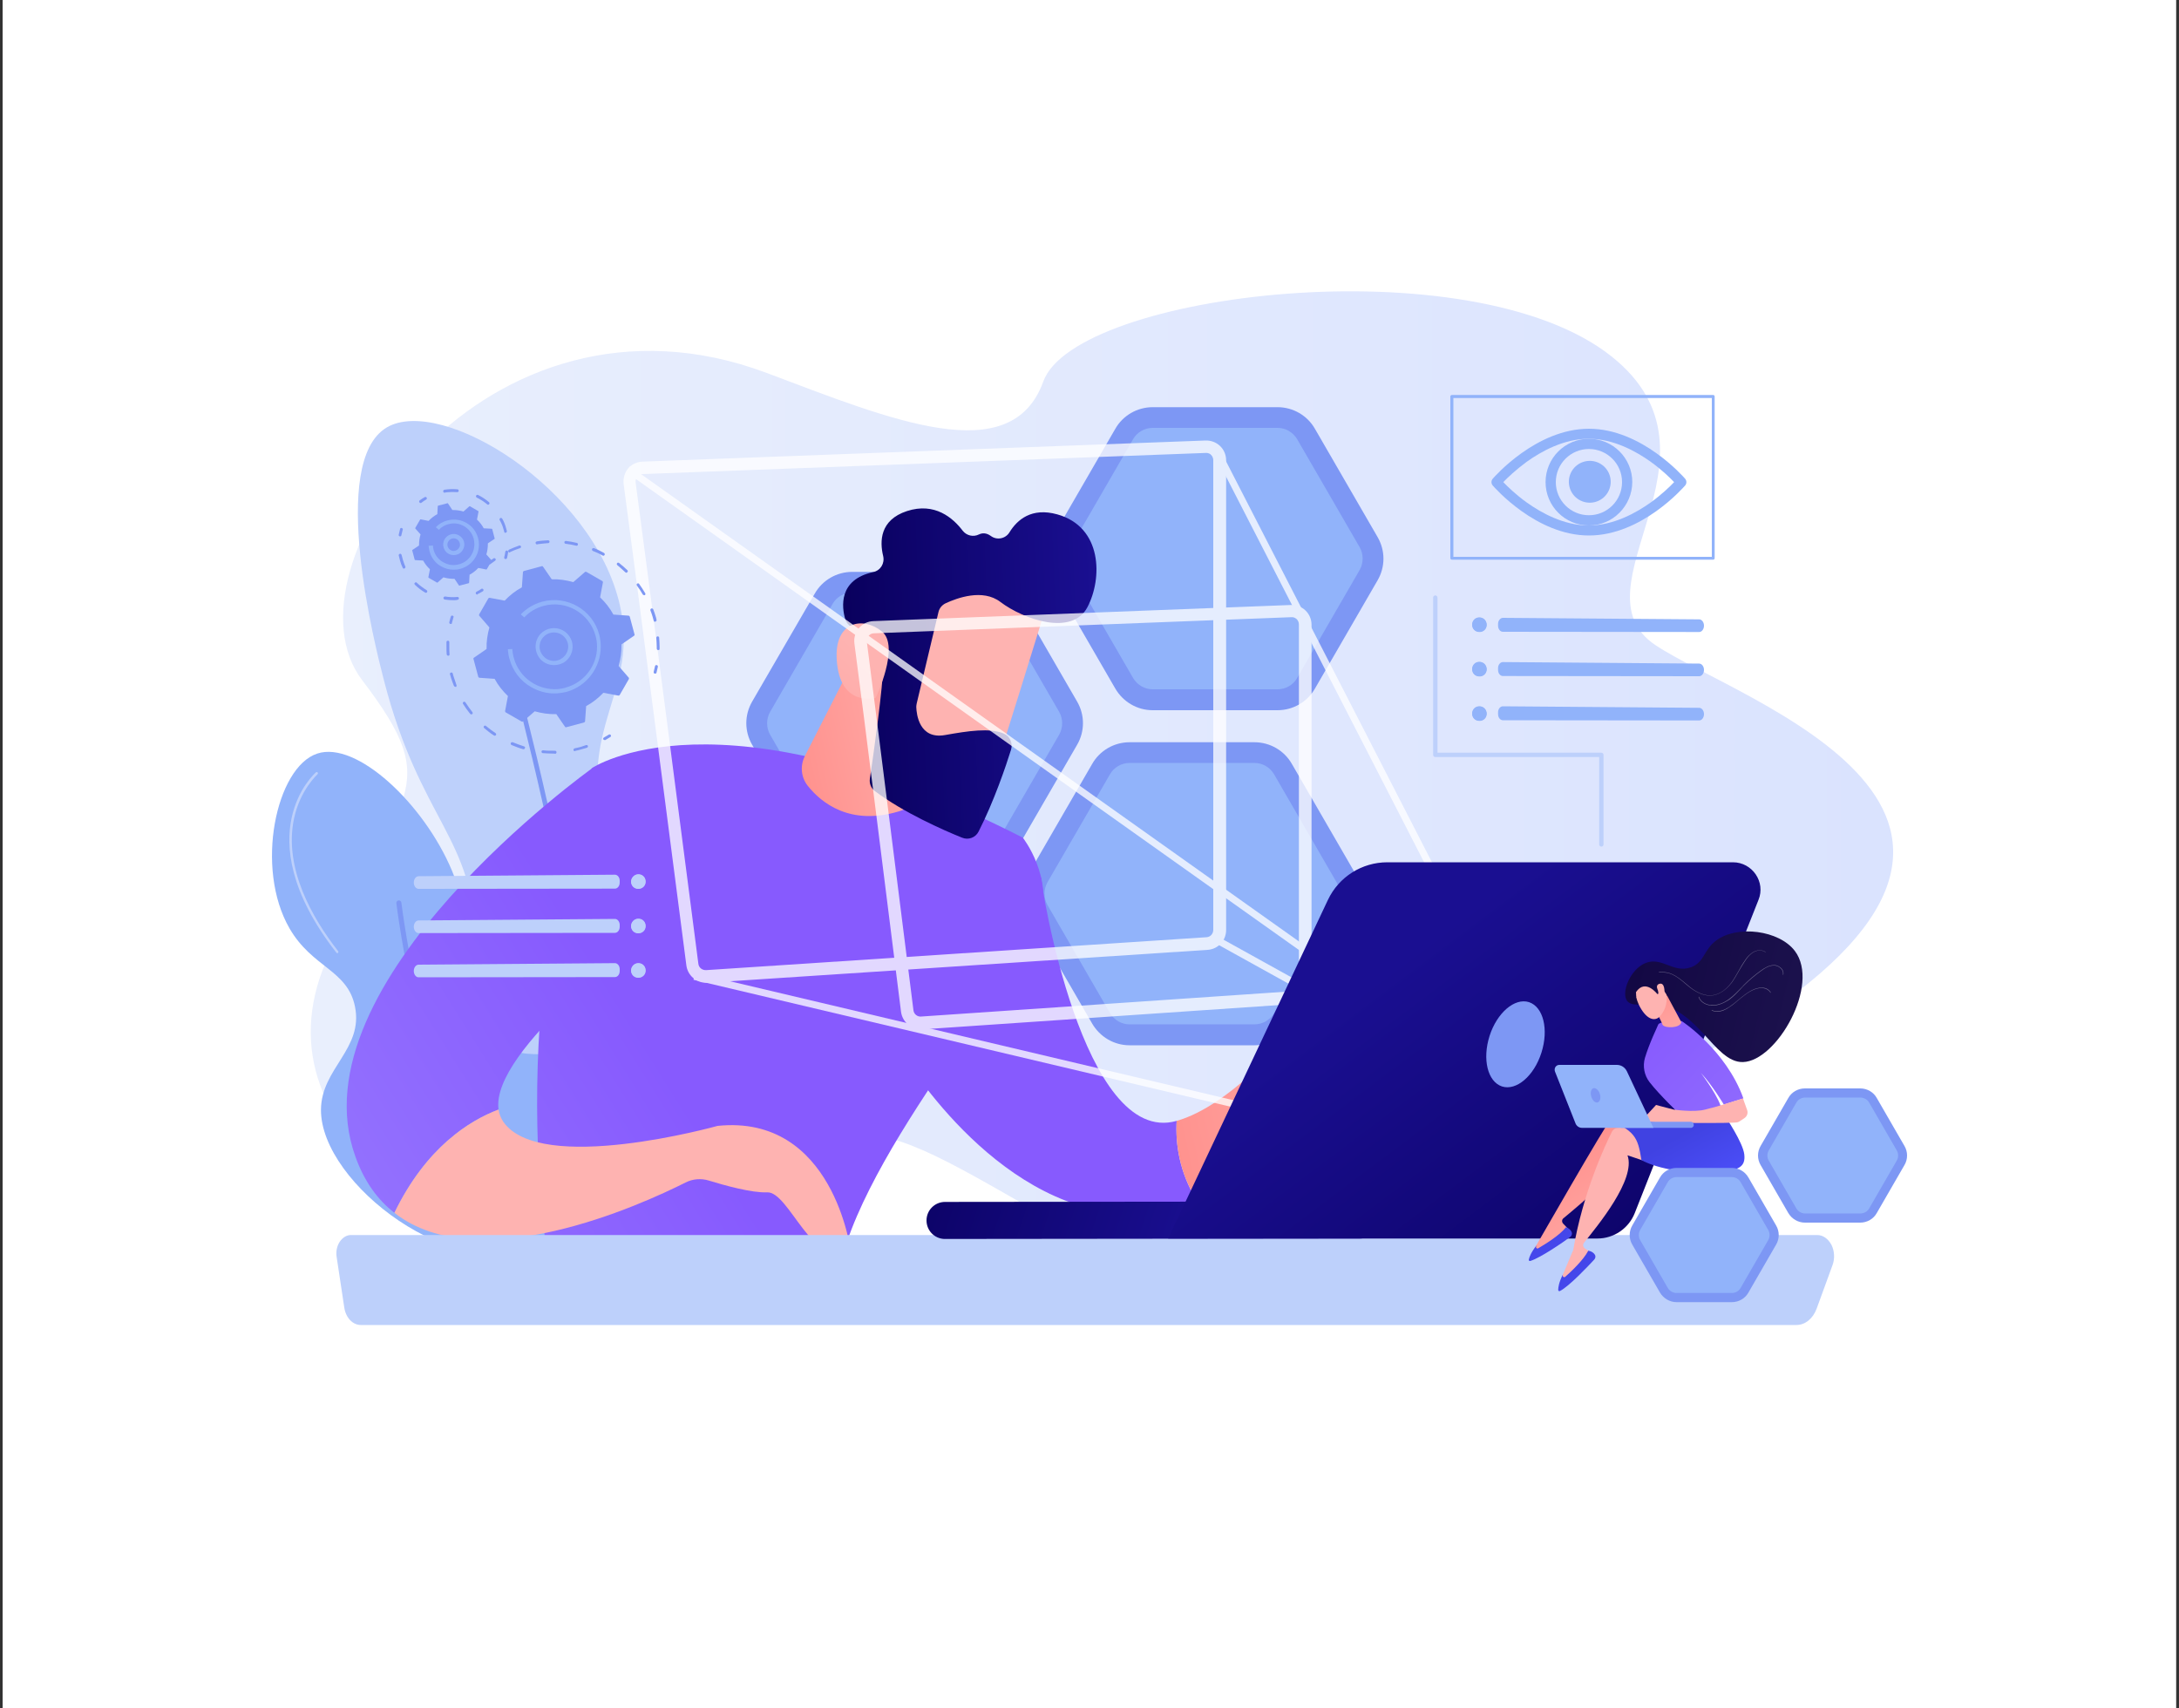 <?xml version="1.0" encoding="utf-8"?>
<!-- Generator: Adobe Illustrator 27.1.0, SVG Export Plug-In . SVG Version: 6.00 Build 0)  -->
<svg version="1.1" xmlns="http://www.w3.org/2000/svg" xmlns:xlink="http://www.w3.org/1999/xlink" x="0px" y="0px"
	 viewBox="0 0 1000 784" style="enable-background:new 0 0 1000 784;" xml:space="preserve">
<rect x="0" y="0" width="1000" height="784" fill="#333333" stroke="none"/>
<style type="text/css">
	.st0{fill:#FFFFFF;}
	.st1{fill:url(#SVGID_1_);}
	.st2{fill:#7D97F4;}
	.st3{fill:#91B3FA;}
	.st4{fill:#BDD0FB;}
	.st5{fill:#F0F0F0;}
	.st6{fill:url(#SVGID_00000042710893242196804940000010956715983743173251_);}
	.st7{fill:url(#SVGID_00000101819665763628822490000001319697131651287484_);}
	.st8{fill:url(#SVGID_00000087374776375447478380000011637679332324348853_);}
	.st9{fill:url(#SVGID_00000054260960642167031920000015943554014924729996_);}
	.st10{fill:url(#SVGID_00000034788195443405233540000008769529171357232269_);}
	.st11{fill:url(#SVGID_00000156566316577563373310000012938766610044989885_);}
	.st12{fill:url(#SVGID_00000168829778387096330310000010780222519816764563_);}
	.st13{fill:url(#SVGID_00000172402971467966387100000006736304993535900831_);}
	.st14{fill:url(#SVGID_00000000185584620705156450000005872891488018406794_);}
	.st15{opacity:0.76;}
	.st16{fill:url(#SVGID_00000003083250762285087800000015405643238573979527_);}
	.st17{fill:url(#SVGID_00000056407106936110423190000014754251255944720049_);}
	.st18{fill:url(#SVGID_00000106829117547060756240000009622178831589528218_);}
	.st19{fill:url(#SVGID_00000027598511767537722270000005095678163193160367_);}
	.st20{fill:url(#SVGID_00000078740390252405116830000016126657023240392581_);}
	.st21{fill:url(#SVGID_00000132056982813296563340000002150328647287393726_);}
	.st22{fill:url(#SVGID_00000012437039498395061460000005479744155461346471_);}
	.st23{fill:url(#SVGID_00000124163881382433240220000002232233887948013221_);}
	.st24{fill:url(#SVGID_00000145752165297464154200000006814731083237961637_);}
	.st25{fill:url(#SVGID_00000179609714442828892720000005781603828748572095_);}
	.st26{fill:url(#SVGID_00000101073058095262176690000003994336005082867133_);}
	.st27{fill:url(#SVGID_00000106136539939750363410000014355653974809013377_);}
	.st28{fill:url(#SVGID_00000013161375804608596740000005105343287020154274_);}
	.st29{fill:url(#SVGID_00000034062176508276700590000003482448563211552144_);}
	.st30{opacity:0.39;fill:#FFFFFF;}
</style>
<g id="Background">
	<rect x="1.2" class="st0" width="997.5" height="784"/>
</g>
<g id="Illustration">
	<g>
		
			<linearGradient id="SVGID_1_" gradientUnits="userSpaceOnUse" x1="-5025.004" y1="368.329" x2="-4298.863" y2="368.329" gradientTransform="matrix(-1 0 0 1 -4156.214 0)">
			<stop  offset="0" style="stop-color:#DAE3FE"/>
			<stop  offset="1" style="stop-color:#E9EFFD"/>
		</linearGradient>
		<path class="st1" d="M739.7,163.7c57.1,45.6-19,106.3,20,132.4c39,26.1,200.6,77,37.9,177.9S630.4,641.8,514.3,577.9
			c-116.1-63.9-107.8-75.4-203.4-32.2c-95.6,43.2-195.5-24-161.5-103.8c34-79.8,55.6-78.8,16.8-129.7
			c-38.8-50.9,56.5-189.5,185.7-141c56.9,21.4,112.2,44.7,126.9,3.9C493.5,134.4,675.3,112.2,739.7,163.7z"/>
		<g>
			<path class="st2" d="M448.4,262.5h-57.3c-7.1,0-13.7,3.8-17.2,10L345.2,322c-3.6,6.2-3.6,13.7,0,19.9l28.7,49.6
				c3.6,6.2,10.1,10,17.2,10h57.3c7.1,0,13.7-3.8,17.2-10l28.7-49.6c3.6-6.2,3.6-13.7,0-19.9l-28.7-49.6
				C462.1,266.3,455.5,262.5,448.4,262.5z"/>
			<path class="st3" d="M391.1,392c-3.7,0-7.1-2-9-5.2l-28.7-49.6c-1.8-3.2-1.8-7.2,0-10.4l28.7-49.6c1.8-3.2,5.3-5.2,9-5.2h57.3
				c3.7,0,7.1,2,9,5.2l28.7,49.6c1.8,3.2,1.8,7.2,0,10.4l-28.7,49.6c-1.8,3.2-5.3,5.2-9,5.2H391.1z"/>
		</g>
		<g>
			<path class="st2" d="M575.7,340.7h-57.3c-7.1,0-13.7,3.8-17.2,10l-28.7,49.6c-3.6,6.2-3.6,13.7,0,19.9l28.7,49.6
				c3.6,6.2,10.1,10,17.2,10h57.3c7.1,0,13.7-3.8,17.2-10l28.7-49.6c3.6-6.2,3.6-13.7,0-19.9l-28.7-49.6
				C589.4,344.5,582.8,340.7,575.7,340.7z"/>
			<path class="st3" d="M518.4,470.2c-3.7,0-7.1-2-9-5.2l-28.7-49.6c-1.8-3.2-1.8-7.2,0-10.4l28.7-49.6c1.8-3.2,5.3-5.2,9-5.2h57.3
				c3.7,0,7.1,2,9,5.2l28.7,49.6c1.8,3.2,1.8,7.2,0,10.4L584.7,465c-1.8,3.2-5.3,5.2-9,5.2H518.4z"/>
		</g>
		<g>
			<path class="st2" d="M586.3,186.9H529c-7.1,0-13.7,3.8-17.2,10l-28.7,49.6c-3.6,6.2-3.6,13.7,0,19.9l28.7,49.6
				c3.6,6.2,10.1,10,17.2,10h57.3c7.1,0,13.7-3.8,17.2-10l28.7-49.6c3.6-6.2,3.6-13.7,0-19.9l-28.7-49.6
				C600,190.7,593.4,186.9,586.3,186.9z"/>
			<path class="st3" d="M529,316.4c-3.7,0-7.1-2-9-5.2l-28.7-49.6c-1.8-3.2-1.8-7.2,0-10.4l28.7-49.6c1.8-3.2,5.3-5.2,9-5.2h57.3
				c3.7,0,7.1,2,9,5.2l28.7,49.6c1.8,3.2,1.8,7.2,0,10.4l-28.7,49.6c-1.8,3.2-5.3,5.2-9,5.2H529z"/>
		</g>
		<g>
			<path class="st4" d="M276.7,570.9c-25,5-57-22.3-67.3-52.1c-10.6-30.7,8.8-43.5,8.7-86.1c-0.2-48.3-25.3-55.6-42-120.8
				c-3.8-14.7-25.5-99.8,1.4-115.7c24.9-14.7,94.8,27.6,107,81.7c8.7,38.6-18.3,54.8-8,99.8c9.1,39.5,32.8,40,42,78.1
				C329.7,502.3,309.5,564.3,276.7,570.9z"/>
			<path class="st2" d="M274.9,582.6c6.7-52.1-6.4-132.4-18.6-190.7c-13.2-63.1-28.3-114.5-28.4-115l-2.1,0.6
				c0.2,0.5,15.2,51.9,28.4,114.8c12.2,58.1,25.3,138.2,18.6,189.9L274.9,582.6z"/>
		</g>
		<g>
			<path class="st3" d="M247.2,571.2c28.4-14.8,38.1-65.5,22-82c-10.9-11.1-26.5,0.6-41.6-11c-19.2-14.8-5.1-42.5-20.2-78.6
				c-12.9-30.7-43.8-59.7-61.8-53.7c-18.9,6.2-28.8,52.5-12.7,80.3c10.5,18.1,26.6,19,30,35.8c4,19.5-15.5,28.4-15.6,47.4
				C147.1,543.4,209.7,590.7,247.2,571.2z"/>
			<path class="st2" d="M231.9,584.2c0.2,0,0.3,0,0.5-0.1c0.6-0.3,0.8-1,0.5-1.5c-37.6-77.5-48.6-167.4-48.7-168.3
				c-0.1-0.6-0.7-1.1-1.3-1c-0.6,0.1-1.1,0.7-1,1.3c0.1,0.9,11.2,91.2,49,169C231.1,583.9,231.5,584.2,231.9,584.2z"/>
			<path class="st4" d="M154.8,437.5c0.1,0,0.2,0,0.3-0.1c0.2-0.2,0.3-0.5,0.1-0.8c-11.9-15.2-25-38.1-20.3-60.7
				c2.8-13.4,10.8-20.4,10.8-20.5c0.2-0.2,0.3-0.5,0.1-0.8c-0.2-0.2-0.5-0.3-0.8-0.1c-0.3,0.3-8.3,7.3-11.2,21.1
				c-2.7,12.7-1.3,33.6,20.5,61.6C154.4,437.4,154.6,437.5,154.8,437.5z"/>
			<path class="st5" d="M249.8,564.4c0.2,0,0.3-0.1,0.5-0.2c18.2-26.6,24.5-47.2,18.5-61.1c-5.3-12.4-18.7-14.7-18.9-14.7
				c-0.3,0-0.6,0.2-0.6,0.5c0,0.3,0.2,0.6,0.5,0.6c0.1,0,13,2.2,18,14.1c5.8,13.6-0.4,33.8-18.4,60.1c-0.2,0.3-0.1,0.6,0.1,0.8
				C249.6,564.4,249.7,564.4,249.8,564.4z"/>
		</g>
		<g>
			
				<linearGradient id="SVGID_00000151517415307479812730000016845389152385861814_" gradientUnits="userSpaceOnUse" x1="1028.481" y1="1040.409" x2="789.433" y2="1189.937" gradientTransform="matrix(0.976 -0.216 0.216 0.976 -1008.851 -28.705)">
				<stop  offset="0" style="stop-color:#875AFE"/>
				<stop  offset="1" style="stop-color:#9E86FF"/>
			</linearGradient>
			<path style="fill:url(#SVGID_00000151517415307479812730000016845389152385861814_);" d="M540,514.5
				c-43.1,12.3-62.4-109-62.2-111.9l-66.1,77.3c0,0,39.4,69.3,98.8,76.7c15,1.9,27.8-0.7,38.6-5.7
				C541.2,537.9,539.4,525.1,540,514.5z"/>
			
				<linearGradient id="SVGID_00000123439342128107409650000008551892594543959472_" gradientUnits="userSpaceOnUse" x1="1392.389" y1="870.415" x2="1510.322" y2="870.415" gradientTransform="matrix(0.976 -0.216 0.216 0.976 -1008.851 -28.705)">
				<stop  offset="0" style="stop-color:#FF928E"/>
				<stop  offset="1" style="stop-color:#FEB3B1"/>
			</linearGradient>
			<path style="fill:url(#SVGID_00000123439342128107409650000008551892594543959472_);" d="M619.8,474.8
				c-18.8-7.7-34.7,7.7-34.7,7.7c-18.6,19.1-33.4,28.7-45.1,32c-0.6,10.6,1.2,23.4,9.1,36.3c23.2-10.6,36.8-32.1,42.3-42.9
				c2-3.9,6.7-5.5,10.6-3.6c4,1.9,8.1,4.9,8.3,8.9c0.5,7.9,9.9,8.3,9.9,5.4c0.1-2.9-7.3-18.4-7.3-18.4s21.6,13.8,30,19.1
				c8.4,5.3,15.6-3.4,15.6-3.4S638.6,482.5,619.8,474.8z"/>
			
				<linearGradient id="SVGID_00000049912218358598440820000000341427128992769981_" gradientUnits="userSpaceOnUse" x1="303.155" y1="487.506" x2="64.108" y2="637.034">
				<stop  offset="0" style="stop-color:#875AFE"/>
				<stop  offset="1" style="stop-color:#9E86FF"/>
			</linearGradient>
			<path style="fill:url(#SVGID_00000049912218358598440820000000341427128992769981_);" d="M271.6,352.6c0,0,57.9-39.5,197.8,31.9
				c0,0,14.4,18.3,7.7,38.8c-6.7,20.6-89.8,115.7-93,168c0,0-56.8,33.4-130.5,0.3C253.6,591.8,228.9,469.9,271.6,352.6z"/>
			
				<linearGradient id="SVGID_00000127757137305391704180000016251468306517876898_" gradientUnits="userSpaceOnUse" x1="1261.474" y1="662.357" x2="1339.72" y2="662.357" gradientTransform="matrix(0.976 -0.216 0.216 0.976 -1008.851 -28.705)">
				<stop  offset="0" style="stop-color:#FF928E"/>
				<stop  offset="1" style="stop-color:#FEB3B1"/>
			</linearGradient>
			<path style="fill:url(#SVGID_00000127757137305391704180000016251468306517876898_);" d="M392.3,302.1L369.4,347
				c-2.3,4.5-1.8,9.8,1.3,13.7c6.3,7.9,19.5,18.5,41.9,11.7c6.7-2,11.8-7.5,13.4-14.3l11.9-50.1L392.3,302.1z"/>
			
				<linearGradient id="SVGID_00000061454051088758081750000003343680695770381718_" gradientUnits="userSpaceOnUse" x1="266.768" y1="429.334" x2="27.72" y2="578.862">
				<stop  offset="0" style="stop-color:#875AFE"/>
				<stop  offset="1" style="stop-color:#9E86FF"/>
			</linearGradient>
			<path style="fill:url(#SVGID_00000061454051088758081750000003343680695770381718_);" d="M228.8,509.3
				c-3.9-27.3,68.1-80.1,68.1-80.1l-25.2-76.5c0,0-137.5,98.1-108.6,178.2c4.1,11.5,10.3,19.9,17.9,25.8
				C195.5,526.8,215.2,514.4,228.8,509.3z"/>
			
				<linearGradient id="SVGID_00000027570402157221020780000002542156381934463385_" gradientUnits="userSpaceOnUse" x1="389.541" y1="406.928" x2="328.549" y2="499.399">
				<stop  offset="0" style="stop-color:#FF928E"/>
				<stop  offset="1" style="stop-color:#FEB3B1"/>
			</linearGradient>
			<path style="fill:url(#SVGID_00000027570402157221020780000002542156381934463385_);" d="M329.3,516.8c0,0-81.5,22.8-98.4-2
				c-1.1-1.7-1.8-3.5-2.1-5.5c-13.5,5.1-33.3,17.5-47.8,47.4c38.7,30.4,113.3-3.7,133.6-13.9c3.3-1.7,7.2-2,10.7-0.9
				c7.2,2.2,19.7,5.7,26.7,5.4c10.2-0.6,21.1,36.2,38.4,26.9C390.4,574.1,382.5,511.3,329.3,516.8z"/>
			<g>
				
					<linearGradient id="SVGID_00000101805842958079919440000006304031180169348759_" gradientUnits="userSpaceOnUse" x1="602.679" y1="309.163" x2="490.533" y2="309.163">
					<stop  offset="0" style="stop-color:#FF928E"/>
					<stop  offset="1" style="stop-color:#FEB3B1"/>
				</linearGradient>
				<path style="fill:url(#SVGID_00000101805842958079919440000006304031180169348759_);" d="M480.8,275.4
					c0.1,1.3-25.5,82.6-25.5,82.6l-46.1-15.6l12.7-80.7C421.9,261.7,480,253.8,480.8,275.4z"/>
				
					<linearGradient id="SVGID_00000135674796241302581450000016450038137865401480_" gradientUnits="userSpaceOnUse" x1="929.449" y1="-733.048" x2="1046.297" y2="-733.048" gradientTransform="matrix(0.999 -4.040000e-02 4.040000e-02 0.999 -510.805 1080.934)">
					<stop  offset="0" style="stop-color:#09005D"/>
					<stop  offset="1" style="stop-color:#1A0F91"/>
				</linearGradient>
				<path style="fill:url(#SVGID_00000135674796241302581450000016450038137865401480_);" d="M430.7,280.9l-10,42
					c-0.1,0.5-0.2,1.1-0.2,1.6c0.1,3.4,1.4,15,13.2,12.9c10.7-1.9,20.5-3.4,26.9-0.7c2.9,1.2,4.3,4.4,3.4,7.4
					c-2.3,7.4-7.9,23.9-14.9,37.6c-1.4,2.8-4.7,4-7.6,2.8c-8.7-3.5-26.8-11.5-39.9-21.3c-1.8-1.3-2.7-3.5-2.4-5.7
					c1.6-10.7,6.2-43.2,6.1-52.5c-0.1-8.7-10.1-14.9-14.5-17.2c-1.4-0.8-2.5-2.1-2.9-3.6c-1.6-5.5-3.2-18.1,12.8-21.6
					c3.4-0.7,5.4-4,4.6-7.4c-1.6-6.6-1.6-16.5,10.9-20.6c12.8-4.2,21.2,3.2,25.6,9c1.8,2.3,4.9,3,7.5,1.7c1.5-0.7,3.3-0.8,5.4,0.7
					c2.8,2.1,6.8,1.3,8.6-1.7c3.5-5.7,10.1-11.5,21.9-8.2c20.8,5.8,20.8,29.5,13.8,42.7c-7,13.2-29.2,5.6-39.9-2.5
					c-8.1-6.2-19.9-1.8-25.1,0.6C432.3,277.7,431.1,279.2,430.7,280.9z"/>
				
					<linearGradient id="SVGID_00000040546922509709340140000007822389509004303293_" gradientUnits="userSpaceOnUse" x1="860.889" y1="-661.782" x2="939.349" y2="-742.28" gradientTransform="matrix(0.999 -4.040000e-02 4.040000e-02 0.999 -510.805 1080.934)">
					<stop  offset="0" style="stop-color:#FF928E"/>
					<stop  offset="1" style="stop-color:#FEB3B1"/>
				</linearGradient>
				<path style="fill:url(#SVGID_00000040546922509709340140000007822389509004303293_);" d="M401.9,320.3c0,0,11.2-23.5,2.9-30.4
					c-8.3-6.9-21.9-5.2-20.8,12.8C385.3,325,401.9,320.3,401.9,320.3z"/>
			</g>
		</g>
		<g>
			<path class="st4" d="M154.5,577c-0.4-2.5,0.1-5,1.4-7c1.3-1.9,3.1-3.1,5.1-3.1h673c2.6,0,5,1.7,6.5,4.5c1.4,2.8,1.6,6.3,0.5,9.3
				l-7.3,20c-1.7,4.6-5.3,7.5-9.3,7.5H165.6c-3.7,0-6.9-3.3-7.6-8L154.5,577z"/>
		</g>
		<g class="st15">
			<path class="st0" d="M324,451.1c-4.5,0-8.4-3.4-9-7.9c-4-30.8-24.1-186.3-28.8-221c-0.3-2.5,0.4-5.1,2-7.1c1.6-2,4.1-3.1,6.6-3.2
				l258.4-9.7c2.5-0.1,4.9,0.8,6.7,2.5c1.8,1.7,2.8,4.1,2.8,6.6v215.6c0,4.8-3.7,8.8-8.5,9.1l-229.6,15.1
				C324.4,451.1,324.2,451.1,324,451.1z M553.6,207.9c0,0-0.1,0-0.1,0L295,217.6c-1,0-1.8,0.5-2.5,1.2c-0.6,0.7-0.9,1.7-0.8,2.6l0,0
				c4.7,34.7,24.8,190.2,28.8,221c0.2,1.8,1.8,3,3.6,2.9l229.6-15.1c1.8-0.1,3.1-1.6,3.1-3.4V211.2c0-0.9-0.4-1.8-1-2.4
				C555.3,208.2,554.4,207.9,553.6,207.9z"/>
			
				<rect x="601.8" y="407" transform="matrix(0.485 -0.875 0.875 0.485 -88.808 762.891)" class="st0" width="3.2" height="99.7"/>
			<path class="st0" d="M422.5,472.4c-4.5,0-8.4-3.4-9-8c-4.1-32.5-17.6-140.7-21.4-169.1l0,0c-0.3-2.5,0.4-5.1,2.1-7
				c1.6-2,4.1-3.1,6.6-3.2l191.6-7.4c2.5-0.1,4.9,0.8,6.7,2.5c1.8,1.7,2.8,4.1,2.8,6.6v165c0,4.8-3.7,8.8-8.5,9.1l-170.2,11.6
				C422.9,472.4,422.7,472.4,422.5,472.4z M397.8,294.5c3.7,28.5,17.3,136.7,21.4,169.2c0.2,1.8,1.8,3.1,3.6,2.9l170.2-11.6
				c1.8-0.1,3.1-1.6,3.1-3.4v-165c0-0.9-0.4-1.8-1-2.4c-0.7-0.6-1.5-1-2.5-0.9L401,290.7c-1,0-1.8,0.5-2.4,1.2
				C397.9,292.7,397.6,293.6,397.8,294.5L397.8,294.5z"/>
			
				<rect x="465.9" y="122.8" transform="matrix(0.579 -0.815 0.815 0.579 -82.547 525.271)" class="st0" width="3.2" height="439.6"/>
			
				<rect x="467.8" y="329.2" transform="matrix(0.23 -0.973 0.973 0.23 -109.642 829.188)" class="st0" width="3.2" height="309.4"/>
			
				<rect x="614.7" y="192.6" transform="matrix(0.89 -0.457 0.457 0.89 -78.331 316.794)" class="st0" width="3.2" height="255.8"/>
		</g>
		<g>
			
				<linearGradient id="SVGID_00000070834050745586728650000003838620998512092839_" gradientUnits="userSpaceOnUse" x1="9509.53" y1="1112.46" x2="9356.135" y2="1154.502" gradientTransform="matrix(-0.999 -4.940000e-02 -4.940000e-02 0.999 9954.097 -123.231)">
				<stop  offset="0" style="stop-color:#09005D"/>
				<stop  offset="1" style="stop-color:#1A0F91"/>
			</linearGradient>
			<path style="fill:url(#SVGID_00000070834050745586728650000003838620998512092839_);" d="M433.3,568.7c0.1,0,0.3,0,0.4,0
				l190.4-0.2c4.7,0,8.5-3.8,8.5-8.5c0-4.7-3.8-8.6-8.5-8.5l-190.4,0.2c-4.7,0-8.5,3.8-8.5,8.5C425.2,564.8,428.8,568.5,433.3,568.7
				z"/>
			
				<linearGradient id="SVGID_00000039828268038659094670000008334594894845924285_" gradientUnits="userSpaceOnUse" x1="774.706" y1="622.84" x2="639.934" y2="443.799">
				<stop  offset="0" style="stop-color:#09005D"/>
				<stop  offset="1" style="stop-color:#1A0F91"/>
			</linearGradient>
			<path style="fill:url(#SVGID_00000039828268038659094670000008334594894845924285_);" d="M795.3,395.8H636.7
				c-11.7,0-22.3,6.7-27.3,17.3l-73.3,155.4h197c7.5,0,14.3-4.6,17.1-11.6l56.8-143.8C810.4,404.9,804.2,395.8,795.3,395.8z"/>
			<path class="st2" d="M683.6,475.5c-3.4,10.7-0.9,21,5.7,23.2c6.6,2.1,14.7-4.8,18.1-15.5c3.4-10.7,0.9-21-5.7-23.2
				C695.1,457.9,687,464.9,683.6,475.5z"/>
		</g>
		<g>
			<g>
				<path class="st3" d="M682.3,286.8c0,1.9-1.5,3.4-3.4,3.3c-1.9,0-3.4-1.5-3.3-3.4c0-1.9,1.5-3.4,3.4-3.3
					C680.8,283.4,682.3,284.9,682.3,286.8z"/>
				<path class="st3" d="M682.2,286.8c0,1.8-1.5,3.2-3.3,3.2c-1.8,0-3.2-1.5-3.2-3.3c0-1.8,1.5-3.2,3.3-3.2
					C680.8,283.5,682.2,285,682.2,286.8z"/>
			</g>
			<g>
				<path class="st3" d="M682.3,307.2c0,1.9-1.5,3.4-3.4,3.3c-1.9,0-3.4-1.5-3.3-3.4c0-1.9,1.5-3.4,3.4-3.3
					C680.8,303.8,682.3,305.3,682.3,307.2z"/>
				<path class="st3" d="M682.2,307.2c0,1.8-1.5,3.2-3.3,3.2c-1.8,0-3.2-1.5-3.2-3.3c0-1.8,1.5-3.2,3.3-3.2
					C680.8,303.9,682.2,305.4,682.2,307.2z"/>
			</g>
			<g>
				<path class="st3" d="M682.3,327.6c0,1.9-1.5,3.4-3.4,3.3c-1.9,0-3.4-1.5-3.3-3.4c0-1.9,1.5-3.4,3.4-3.3
					C680.8,324.2,682.3,325.7,682.3,327.6z"/>
				<path class="st3" d="M682.2,327.6c0,1.8-1.5,3.2-3.3,3.2c-1.8,0-3.2-1.5-3.2-3.3c0-1.8,1.5-3.2,3.3-3.2
					C680.8,324.3,682.2,325.8,682.2,327.6z"/>
			</g>
			<path class="st3" d="M687.5,286.6l0,0.6c0,1.6,1,2.8,2.2,2.8l90.1,0.1c1.2,0,2.2-1.3,2.2-2.9l0,0c0-1.6-1-2.9-2.2-2.9l-90.1-0.7
				C688.5,283.6,687.4,285,687.5,286.6z"/>
			<path class="st3" d="M687.5,306.9l0,0.6c0,1.6,1,2.8,2.2,2.8l90.1,0.1c1.2,0,2.2-1.3,2.2-2.9l0,0c0-1.6-1-2.9-2.2-2.9l-90.1-0.7
				C688.5,303.9,687.4,305.2,687.5,306.9z"/>
			<path class="st3" d="M687.5,327.2l0,0.6c0,1.6,1,2.8,2.2,2.8l90.1,0.1c1.2,0,2.2-1.3,2.2-2.9l0,0c0-1.6-1-2.9-2.2-2.9l-90.1-0.7
				C688.5,324.2,687.4,325.5,687.5,327.2z"/>
		</g>
		<g>
			<path class="st3" d="M786.2,256.9H666.3c-0.4,0-0.7-0.3-0.7-0.7V182c0-0.4,0.3-0.7,0.7-0.7h119.9c0.4,0,0.7,0.3,0.7,0.7v74.2
				C786.9,256.6,786.6,256.9,786.2,256.9z M667,255.6h118.6v-72.9H667V255.6z"/>
			<g>
				<path class="st3" d="M729.2,245.8c-24.2,0-43.4-22.1-44.2-23c-0.7-0.9-0.7-2.1,0-3c0.8-0.9,20-23,44.2-23s43.4,22.1,44.2,23
					c0.7,0.9,0.7,2.1,0,3C772.5,223.8,753.4,245.8,729.2,245.8z M689.9,221.3c1.9,2,5.7,5.7,10.7,9.3c6.7,4.8,17.1,10.6,28.5,10.6
					s21.8-5.8,28.5-10.6c5-3.6,8.8-7.3,10.7-9.3c-1.9-2-5.7-5.7-10.7-9.3c-6.7-4.8-17.1-10.6-28.5-10.6s-21.8,5.8-28.5,10.6
					C695.6,215.7,691.8,219.3,689.9,221.3z M686.7,221.3L686.7,221.3L686.7,221.3z"/>
				<path class="st3" d="M729.2,241.2c-11,0-19.9-8.9-19.9-19.9c0-11,8.9-19.9,19.9-19.9s19.9,8.9,19.9,19.9
					C749,232.3,740.1,241.2,729.2,241.2z M729.2,206.1c-8.4,0-15.2,6.8-15.2,15.2c0,8.4,6.8,15.2,15.2,15.2s15.2-6.8,15.2-15.2
					C744.4,212.9,737.6,206.1,729.2,206.1z"/>
				
					<ellipse transform="matrix(0.973 -0.233 0.233 0.973 -31.484 175.725)" class="st3" cx="729.2" cy="221.3" rx="9.6" ry="9.6"/>
			</g>
		</g>
		<path class="st4" d="M734.9,388.6c-0.5,0-1-0.4-1-1v-40.1h-75.2c-0.5,0-1-0.4-1-1v-72.2c0-0.5,0.4-1,1-1c0.5,0,1,0.4,1,1v71.2
			h75.2c0.5,0,1,0.4,1,1v41.1C735.9,388.2,735.5,388.6,734.9,388.6z"/>
		<g>
			<g>
				<path class="st4" d="M289.6,404.7c0,1.9,1.5,3.4,3.4,3.3c1.9,0,3.4-1.5,3.3-3.4c0-1.9-1.5-3.4-3.4-3.3
					C291.1,401.3,289.6,402.9,289.6,404.7z"/>
				<path class="st4" d="M289.7,404.7c0,1.8,1.5,3.2,3.3,3.2c1.8,0,3.2-1.5,3.2-3.3c0-1.8-1.5-3.2-3.3-3.2
					C291.2,401.5,289.7,402.9,289.7,404.7z"/>
			</g>
			<g>
				<path class="st4" d="M289.6,425.1c0,1.9,1.5,3.4,3.4,3.3c1.9,0,3.4-1.5,3.3-3.4c0-1.9-1.5-3.4-3.4-3.3
					C291.1,421.7,289.6,423.2,289.6,425.1z"/>
				<path class="st4" d="M289.7,425.1c0,1.8,1.5,3.2,3.3,3.2c1.8,0,3.2-1.5,3.2-3.3c0-1.8-1.5-3.2-3.3-3.2
					C291.2,421.8,289.7,423.3,289.7,425.1z"/>
			</g>
			<g>
				<path class="st4" d="M289.6,445.5c0,1.9,1.5,3.4,3.4,3.3c1.9,0,3.4-1.5,3.3-3.4c0-1.9-1.5-3.4-3.4-3.3
					C291.1,442.1,289.6,443.6,289.6,445.5z"/>
				<path class="st4" d="M289.7,445.5c0,1.8,1.5,3.2,3.3,3.2c1.8,0,3.2-1.5,3.2-3.3c0-1.8-1.5-3.2-3.3-3.2
					C291.2,442.2,289.7,443.7,289.7,445.5z"/>
			</g>
			<path class="st4" d="M284.4,404.5l0,0.6c0,1.6-1,2.8-2.2,2.8l-90.1,0.1c-1.2,0-2.2-1.3-2.2-2.9l0,0c0-1.6,1-2.9,2.2-2.9l90.1-0.7
				C283.5,401.5,284.5,402.9,284.4,404.5z"/>
			<path class="st4" d="M284.4,424.8l0,0.6c0,1.6-1,2.8-2.2,2.8l-90.1,0.1c-1.2,0-2.2-1.3-2.2-2.9l0,0c0-1.6,1-2.9,2.2-2.9l90.1-0.7
				C283.5,421.8,284.5,423.2,284.4,424.8z"/>
			<path class="st4" d="M284.4,445.1l0,0.6c0,1.6-1,2.8-2.2,2.8l-90.1,0.1c-1.2,0-2.2-1.3-2.2-2.9l0,0c0-1.6,1-2.9,2.2-2.9l90.1-0.7
				C283.5,442.1,284.5,443.5,284.4,445.1z"/>
		</g>
		<g>
			<g>
				<path class="st2" d="M224.7,259.1c-0.2,0-0.4-0.1-0.5-0.3c-0.2-0.3-0.2-0.7,0.1-0.9c0.7-0.5,1.4-1.1,2.2-1.6
					c0.3-0.2,0.7-0.1,0.9,0.2c0.2,0.3,0.1,0.7-0.2,0.9c-0.7,0.5-1.4,1-2.1,1.5C224.9,259.1,224.8,259.1,224.7,259.1z"/>
				<path class="st2" d="M302.1,298.4C302.1,298.4,302.1,298.4,302.1,298.4c-0.4,0-0.7-0.3-0.7-0.7c0-0.3,0-0.6,0-0.8
					c0-1.4-0.1-2.8-0.2-4.1c0-0.4,0.2-0.7,0.6-0.7c0.4,0,0.7,0.2,0.7,0.6c0.1,1.4,0.2,2.8,0.2,4.2c0,0.3,0,0.6,0,0.9
					C302.8,298.1,302.5,298.4,302.1,298.4z M300.6,285.4c-0.3,0-0.6-0.2-0.6-0.5c-0.2-0.6-0.3-1.2-0.5-1.8c-0.3-1-0.6-1.9-1-2.9
					c-0.1-0.3,0-0.7,0.4-0.9c0.3-0.1,0.7,0,0.9,0.4c0.4,1,0.7,2,1,2.9c0.2,0.6,0.4,1.3,0.5,1.9c0.1,0.4-0.1,0.7-0.5,0.8
					C300.7,285.4,300.6,285.4,300.6,285.4z M295.6,273.2c-0.2,0-0.4-0.1-0.6-0.3c-0.8-1.4-1.7-2.8-2.7-4.1c-0.2-0.3-0.2-0.7,0.1-0.9
					c0.3-0.2,0.7-0.2,0.9,0.1c1,1.4,1.9,2.8,2.8,4.3c0.2,0.3,0.1,0.7-0.2,0.9C295.8,273.2,295.7,273.2,295.6,273.2z M287.5,262.9
					c-0.2,0-0.3-0.1-0.5-0.2c-1.2-1.1-2.4-2.2-3.7-3.3c-0.3-0.2-0.3-0.6-0.1-0.9c0.2-0.3,0.6-0.3,0.9-0.1c1.3,1,2.6,2.2,3.8,3.3
					c0.3,0.3,0.3,0.7,0,0.9C287.8,262.8,287.6,262.9,287.5,262.9z M276.9,255.1c-0.1,0-0.2,0-0.3-0.1c-1.4-0.8-2.9-1.5-4.5-2.1
					c-0.3-0.1-0.5-0.5-0.4-0.9c0.1-0.3,0.5-0.5,0.9-0.4c1.6,0.6,3.1,1.4,4.6,2.2c0.3,0.2,0.4,0.6,0.3,0.9
					C277.3,255,277.1,255.1,276.9,255.1z M233.9,253.6c-0.3,0-0.5-0.1-0.6-0.4c-0.2-0.3,0-0.7,0.3-0.9c1.5-0.7,3.1-1.3,4.7-1.9
					c0.3-0.1,0.7,0.1,0.8,0.4c0.1,0.3-0.1,0.7-0.4,0.8c-1.6,0.5-3.1,1.1-4.6,1.8C234.1,253.6,234,253.6,233.9,253.6z M264.6,250.5
					c0,0-0.1,0-0.1,0c-1.6-0.4-3.2-0.7-4.9-0.9c-0.4,0-0.6-0.4-0.6-0.7c0-0.4,0.4-0.6,0.7-0.6c1.7,0.2,3.4,0.5,5,0.9
					c0.4,0.1,0.6,0.4,0.5,0.8C265.2,250.3,264.9,250.5,264.6,250.5z M246.5,249.9c-0.3,0-0.6-0.2-0.7-0.6c-0.1-0.4,0.2-0.7,0.6-0.8
					c1.7-0.3,3.4-0.4,5.1-0.5c0.4,0,0.7,0.3,0.7,0.6c0,0.4-0.3,0.7-0.6,0.7c-1.6,0.1-3.3,0.3-4.9,0.5
					C246.6,249.9,246.5,249.9,246.5,249.9z"/>
				<path class="st2" d="M300.7,309.2c-0.1,0-0.1,0-0.2,0c-0.4-0.1-0.6-0.4-0.5-0.8c0.2-0.8,0.4-1.7,0.6-2.6
					c0.1-0.4,0.4-0.6,0.8-0.5c0.4,0.1,0.6,0.4,0.5,0.8c-0.2,0.9-0.4,1.8-0.6,2.6C301.3,309,301,309.2,300.7,309.2z"/>
			</g>
			<g>
				<path class="st2" d="M277.5,339.7c-0.2,0-0.5-0.1-0.6-0.3c-0.2-0.3-0.1-0.7,0.3-0.9c0.8-0.4,1.5-0.9,2.2-1.3
					c0.3-0.2,0.7-0.1,0.9,0.2c0.2,0.3,0.1,0.7-0.2,0.9c-0.8,0.5-1.5,0.9-2.3,1.4C277.7,339.7,277.6,339.7,277.5,339.7z"/>
				<path class="st2" d="M253.9,345.9c-1.6,0-3.2-0.1-4.8-0.2c-0.4,0-0.6-0.4-0.6-0.7c0-0.4,0.4-0.6,0.7-0.6
					c1.6,0.2,3.1,0.2,4.7,0.2c0.3,0,0.6,0,0.8,0c0.4,0,0.7,0.3,0.7,0.7c0,0.4-0.3,0.7-0.6,0.7C254.5,345.9,254.2,345.9,253.9,345.9z
					 M263.8,344.8c-0.3,0-0.6-0.2-0.6-0.5c-0.1-0.4,0.2-0.7,0.5-0.8c1.4-0.3,2.8-0.6,4.1-1.1c0.4-0.1,0.8-0.3,1.2-0.4
					c0.3-0.1,0.7,0.1,0.8,0.4c0.1,0.3-0.1,0.7-0.4,0.8c-0.4,0.1-0.8,0.3-1.3,0.4c-1.4,0.4-2.8,0.8-4.2,1.1
					C263.9,344.8,263.8,344.8,263.8,344.8z M240.3,343.9c-0.1,0-0.1,0-0.2,0c-1.8-0.5-3.6-1.2-5.3-1.9c-0.3-0.1-0.5-0.5-0.4-0.9
					c0.1-0.3,0.5-0.5,0.9-0.4c1.7,0.7,3.4,1.3,5.2,1.9c0.4,0.1,0.6,0.5,0.4,0.8C240.8,343.7,240.6,343.9,240.3,343.9z M227.1,337.7
					c-0.1,0-0.3,0-0.4-0.1c-1.6-1-3.1-2.2-4.5-3.4c-0.3-0.2-0.3-0.7-0.1-0.9c0.2-0.3,0.7-0.3,0.9-0.1c1.4,1.2,2.9,2.3,4.4,3.3
					c0.3,0.2,0.4,0.6,0.2,0.9C227.5,337.6,227.3,337.7,227.1,337.7z M216.3,327.9c-0.2,0-0.4-0.1-0.5-0.2c-1.2-1.5-2.3-3-3.3-4.6
					c-0.2-0.3-0.1-0.7,0.2-0.9c0.3-0.2,0.7-0.1,0.9,0.2c1,1.5,2.1,3.1,3.2,4.5c0.2,0.3,0.2,0.7-0.1,0.9
					C216.6,327.8,216.4,327.9,216.3,327.9z M208.9,315.2c-0.3,0-0.5-0.2-0.6-0.4c-0.5-1.2-0.9-2.4-1.3-3.6c-0.2-0.6-0.3-1.2-0.5-1.7
					c-0.1-0.4,0.1-0.7,0.5-0.8c0.4-0.1,0.7,0.1,0.8,0.5c0.1,0.6,0.3,1.1,0.5,1.7c0.4,1.2,0.8,2.4,1.2,3.6c0.1,0.3,0,0.7-0.4,0.9
					C209.1,315.2,209,315.2,208.9,315.2z M205.7,301c-0.3,0-0.6-0.3-0.7-0.6c-0.1-1.2-0.1-2.3-0.1-3.5c0-0.7,0-1.5,0-2.2
					c0-0.4,0.3-0.6,0.7-0.6c0.4,0,0.6,0.3,0.6,0.7c0,0.7,0,1.4,0,2.1c0,1.1,0,2.3,0.1,3.4C206.4,300.6,206.1,301,205.7,301
					C205.7,301,205.7,301,205.7,301z"/>
				<path class="st2" d="M206.9,286.4c-0.1,0-0.1,0-0.2,0c-0.4-0.1-0.6-0.4-0.5-0.8c0.2-0.9,0.4-1.7,0.7-2.6
					c0.1-0.4,0.5-0.5,0.8-0.4c0.4,0.1,0.6,0.5,0.4,0.8c-0.2,0.8-0.5,1.7-0.7,2.5C207.5,286.2,207.2,286.4,206.9,286.4z"/>
			</g>
			<g>
				<path class="st2" d="M219.9,282c-0.1,0.2-0.1,0.5,0.1,0.7l4.6,5.3c-0.9,3.2-1.4,6.5-1.3,9.9l-5.8,4c-0.2,0.1-0.3,0.4-0.2,0.6
					l2.2,8.2c0.1,0.2,0.3,0.4,0.5,0.4l7,0.5c1.6,3,3.7,5.6,6.1,7.9l-1.3,6.9c0,0.2,0.1,0.5,0.3,0.6l7.3,4.2c0.2,0.1,0.5,0.1,0.7-0.1
					l5.3-4.6c3.2,0.9,6.5,1.4,9.9,1.3l4,5.8c0.1,0.2,0.4,0.3,0.6,0.2l8.2-2.2c0.2-0.1,0.4-0.3,0.4-0.5l0.5-7c3-1.6,5.6-3.7,7.9-6.1
					l6.9,1.3c0.2,0,0.5-0.1,0.6-0.3l4.2-7.3c0.1-0.2,0.1-0.5-0.1-0.7l-4.6-5.3c0.9-3.2,1.4-6.5,1.3-9.9l5.8-4
					c0.2-0.1,0.3-0.4,0.2-0.6L289,283c-0.1-0.2-0.3-0.4-0.5-0.4l-7-0.5c-1.6-3-3.7-5.6-6.1-7.9l1.3-6.9c0-0.2-0.1-0.5-0.3-0.6
					l-7.3-4.2c-0.2-0.1-0.5-0.1-0.7,0.1l-5.3,4.6c-3.2-0.9-6.5-1.4-9.9-1.3l-4-5.8c-0.1-0.2-0.4-0.3-0.6-0.2l-8.2,2.2
					c-0.2,0.1-0.4,0.3-0.4,0.5l-0.5,7c-3,1.6-5.6,3.7-7.9,6.1l-6.9-1.3c-0.2,0-0.5,0.1-0.6,0.3L219.9,282z"/>
				<g>
					<path class="st3" d="M254.3,305.3c-0.8,0-1.6-0.1-2.3-0.3c-2.2-0.6-4-2-5.1-4c-1.1-2-1.4-4.3-0.8-6.5c0.6-2.2,2-4,4-5.1
						c4.1-2.3,9.3-0.8,11.6,3.3c2.3,4.1,0.8,9.3-3.3,11.6C257.1,304.9,255.7,305.3,254.3,305.3z M254.2,290.3
						c-1.1,0-2.2,0.3-3.2,0.8c-1.5,0.9-2.6,2.2-3.1,3.9c-0.5,1.7-0.3,3.4,0.6,5l0,0c0.9,1.5,2.2,2.6,3.9,3.1c1.7,0.5,3.4,0.3,5-0.6
						c1.5-0.9,2.6-2.2,3.1-3.9c0.5-1.7,0.3-3.4-0.6-5C258.7,291.5,256.5,290.3,254.2,290.3z"/>
				</g>
				<g>
					<path class="st3" d="M254.4,318.3c-3.7,0-7.3-1-10.6-2.9c-5-2.8-8.5-7.5-10-13v0c-0.4-1.3-0.6-2.7-0.7-4c0-0.1,0-0.2,0-0.2
						c0-0.1,0-0.2,0-0.2l2-0.1c0.1,1.4,0.3,2.7,0.7,4.1v0c2.5,9.2,11.2,15,20.3,14.3c1.1-0.1,2.2-0.3,3.3-0.6c0.1,0,0.1,0,0.2-0.1
						c8.6-2.3,14.4-10.2,14.4-18.7c0-1.7-0.2-3.4-0.7-5.1c-2.8-10.3-13.5-16.5-23.8-13.7c-3.4,0.9-6.5,2.7-8.9,5.3L239,282
						c2.7-2.8,6.1-4.8,9.8-5.8c11.4-3.1,23.2,3.7,26.2,15.1c0.5,1.9,0.7,3.7,0.7,5.6c0,9.4-6.3,18.1-15.8,20.7
						C258.1,318,256.2,318.3,254.4,318.3z"/>
				</g>
			</g>
		</g>
		<g>
			<g>
				<path class="st2" d="M193,230.9c-0.2,0-0.4-0.1-0.5-0.3c-0.2-0.3-0.2-0.7,0.1-0.9c0.7-0.5,1.5-1.1,2.3-1.5
					c0.3-0.2,0.7-0.1,0.9,0.2c0.2,0.3,0.1,0.7-0.2,0.9c-0.7,0.4-1.5,0.9-2.1,1.4C193.3,230.9,193.1,230.9,193,230.9z"/>
				<path class="st2" d="M232,244.6c-0.3,0-0.6-0.2-0.6-0.5c-0.1-0.4-0.2-0.7-0.3-1.1c-0.4-1.5-1-2.9-1.8-4.3
					c-0.2-0.3,0-0.7,0.3-0.9c0.3-0.2,0.7,0,0.9,0.3c0.8,1.4,1.4,2.9,1.8,4.5c0.1,0.4,0.2,0.7,0.3,1.1c0.1,0.4-0.1,0.7-0.5,0.8
					C232.1,244.5,232.1,244.6,232,244.6z M224,231.7c-0.2,0-0.3-0.1-0.4-0.2c-1.5-1.2-3.1-2.3-4.8-3.1c-0.3-0.2-0.5-0.6-0.3-0.9
					c0.2-0.3,0.6-0.5,0.9-0.3c1.8,0.9,3.5,2,5,3.3c0.3,0.2,0.3,0.7,0.1,0.9C224.3,231.6,224.1,231.7,224,231.7z M204.1,226.2
					c-0.3,0-0.6-0.2-0.7-0.6c-0.1-0.4,0.2-0.7,0.5-0.8c2-0.3,4-0.4,6-0.2c0.4,0,0.6,0.3,0.6,0.7c0,0.4-0.3,0.6-0.7,0.6
					c-1.9-0.1-3.8-0.1-5.7,0.2C204.1,226.2,204.1,226.2,204.1,226.2z"/>
				<path class="st2" d="M232.1,256.6c-0.1,0-0.1,0-0.2,0c-0.4-0.1-0.6-0.4-0.5-0.8c0.2-0.8,0.4-1.7,0.5-2.5c0-0.4,0.4-0.6,0.7-0.6
					c0.4,0,0.6,0.4,0.6,0.7c-0.1,0.9-0.3,1.8-0.5,2.7C232.6,256.4,232.4,256.6,232.1,256.6z"/>
			</g>
			<g>
				<path class="st2" d="M219,272.9c-0.2,0-0.5-0.1-0.6-0.4c-0.2-0.3,0-0.7,0.3-0.9c0.8-0.4,1.5-0.8,2.2-1.3
					c0.3-0.2,0.7-0.1,0.9,0.2c0.2,0.3,0.1,0.7-0.2,0.9c-0.8,0.5-1.6,0.9-2.4,1.3C219.2,272.9,219.1,272.9,219,272.9z"/>
				<path class="st2" d="M208,275.5c-1.3,0-2.6-0.1-3.9-0.3c-0.4-0.1-0.6-0.4-0.6-0.8c0.1-0.4,0.4-0.6,0.8-0.6
					c1.8,0.3,3.8,0.4,5.6,0.2c0.4,0,0.7,0.2,0.7,0.6c0,0.4-0.2,0.7-0.6,0.7C209.4,275.5,208.7,275.5,208,275.5z M195.4,272.1
					c-0.1,0-0.2,0-0.3-0.1c-1.7-1-3.3-2.2-4.7-3.6c-0.3-0.3-0.3-0.7,0-0.9c0.3-0.3,0.7-0.3,0.9,0c1.4,1.3,2.9,2.4,4.5,3.4
					c0.3,0.2,0.4,0.6,0.2,0.9C195.9,272,195.7,272.1,195.4,272.1z M185.4,261c-0.3,0-0.5-0.1-0.6-0.4c-0.5-1-0.9-2.1-1.2-3.2
					c-0.2-0.8-0.4-1.6-0.6-2.4c-0.1-0.4,0.2-0.7,0.5-0.8c0.4-0.1,0.7,0.2,0.8,0.5c0.2,0.8,0.4,1.5,0.6,2.3c0.3,1,0.7,2.1,1.1,3
					c0.2,0.3,0,0.7-0.3,0.9C185.6,261,185.5,261,185.4,261z"/>
				<path class="st2" d="M183.6,246.2c0,0-0.1,0-0.1,0c-0.4-0.1-0.6-0.4-0.5-0.8c0.2-0.9,0.4-1.8,0.6-2.6c0.1-0.4,0.5-0.6,0.8-0.4
					c0.4,0.1,0.6,0.5,0.4,0.8c-0.2,0.8-0.4,1.7-0.6,2.5C184.2,246,183.9,246.2,183.6,246.2z"/>
			</g>
			<g>
				<path class="st2" d="M190.6,242.3c-0.1,0.1,0,0.2,0,0.3l2.4,2.7c-0.5,1.6-0.7,3.3-0.7,5.1l-3,2c-0.1,0.1-0.2,0.2-0.1,0.3
					l1.1,4.2c0,0.1,0.1,0.2,0.3,0.2l3.6,0.2c0.8,1.5,1.9,2.9,3.1,4l-0.7,3.6c0,0.1,0,0.3,0.1,0.3l3.8,2.2c0.1,0.1,0.2,0,0.3,0
					l2.7-2.4c1.6,0.5,3.3,0.7,5.1,0.7l2,3c0.1,0.1,0.2,0.2,0.3,0.1l4.2-1.1c0.1,0,0.2-0.1,0.2-0.3l0.2-3.6c1.5-0.8,2.9-1.9,4-3.1
					l3.6,0.7c0.1,0,0.3,0,0.3-0.1l2.2-3.8c0.1-0.1,0-0.2,0-0.3l-2.4-2.7c0.5-1.6,0.7-3.3,0.7-5.1l3-2c0.1-0.1,0.2-0.2,0.1-0.3
					l-1.1-4.2c0-0.1-0.1-0.2-0.3-0.2l-3.6-0.2c-0.8-1.5-1.9-2.9-3.1-4l0.7-3.6c0-0.1,0-0.3-0.1-0.3l-3.8-2.2c-0.1-0.1-0.2,0-0.3,0
					l-2.7,2.4c-1.6-0.5-3.3-0.7-5.1-0.7l-2-3c-0.1-0.1-0.2-0.2-0.3-0.1l-4.2,1.1c-0.1,0-0.2,0.1-0.2,0.3l-0.2,3.6
					c-1.5,0.8-2.9,1.9-4,3.1l-3.6-0.7c-0.1,0-0.3,0-0.3,0.1L190.6,242.3z"/>
				<g>
					<path class="st3" d="M208.2,254.8c-1.7,0-3.4-0.9-4.2-2.5c-1.3-2.3-0.5-5.3,1.9-6.6c1.1-0.6,2.4-0.8,3.7-0.4
						c1.2,0.4,2.3,1.2,2.9,2.3s0.8,2.4,0.4,3.7c-0.4,1.2-1.2,2.3-2.3,2.9C209.8,254.6,209,254.8,208.2,254.8z M208.2,247.1
						c-0.5,0-1,0.1-1.4,0.4c-1.4,0.8-1.9,2.5-1.1,3.9c0.4,0.7,1,1.1,1.7,1.4c0.7,0.2,1.5,0.1,2.2-0.3c0.7-0.4,1.1-1,1.4-1.7
						c0.2-0.7,0.1-1.5-0.3-2.2C210.2,247.6,209.2,247.1,208.2,247.1z"/>
				</g>
				<g>
					<path class="st3" d="M208.2,261.5c-2,0-3.9-0.5-5.7-1.5c-2.7-1.5-4.6-4-5.4-7v0c0,0,0,0,0-0.1c-0.2-0.7-0.3-1.5-0.4-2.3
						c0,0,0-0.1,0-0.1l2-0.1c0,0.7,0.1,1.3,0.3,2c0.6,2.3,2.1,4.3,4.1,5.5c0.1,0.1,0.2,0.1,0.4,0.2c2.2,1.3,4.8,1.6,7.2,0.9
						c4.2-1.1,7-5,7-9.2c0-0.8-0.1-1.6-0.3-2.5c-1.4-5.1-6.6-8.1-11.6-6.7c-1.7,0.4-3.2,1.3-4.4,2.6L200,242
						c1.4-1.5,3.3-2.6,5.3-3.1c3-0.8,6.1-0.4,8.7,1.1c2.7,1.5,4.6,4,5.4,7c0.3,1,0.4,2,0.4,3c0,5.1-3.4,9.7-8.5,11.1
						C210.3,261.4,209.2,261.5,208.2,261.5z"/>
				</g>
			</g>
		</g>
		<g>
			
				<linearGradient id="SVGID_00000033366676554304154520000000788878383617440434_" gradientUnits="userSpaceOnUse" x1="718.473" y1="527.721" x2="755.851" y2="590.017">
				<stop  offset="0" style="stop-color:#FF928E"/>
				<stop  offset="1" style="stop-color:#FEB3B1"/>
			</linearGradient>
			<path style="fill:url(#SVGID_00000033366676554304154520000000788878383617440434_);" d="M705,571.7c0.1,0,31.2-54.6,35.4-59.8
				c0.7-0.9,1.8-1.3,2.9-1.2l8.7,1l10.2,22.1l-17-9.9c1.7,11.7-20.2,29-27.7,35.3c-0.8,0.6-0.8,1.8-0.1,2.5l3,3.1
				c-4.9,5-10.6,8.2-17,9.7L705,571.7z"/>
			
				<linearGradient id="SVGID_00000026160859881036695040000000494401597323318167_" gradientUnits="userSpaceOnUse" x1="-3826.511" y1="-2887.943" x2="-3830.284" y2="-2830.092" gradientTransform="matrix(0.897 -0.441 0.441 0.897 5412.065 1457.424)">
				<stop  offset="0" style="stop-color:#4042E2"/>
				<stop  offset="1" style="stop-color:#4F52FF"/>
			</linearGradient>
			<path style="fill:url(#SVGID_00000026160859881036695040000000494401597323318167_);" d="M718.7,563.3c0,0,1.9,0.6,2.6,2.3
				c0.3,0.8,0,1.7-0.7,2.2c-3.1,2.3-13.5,9.5-18.3,11c-0.4,0.1-0.8-0.2-0.7-0.6c0.2-1.1,1-3.3,3.6-6.6l-0.2,0.5
				c-0.3,0.6,0.3,1.2,0.9,0.9C709.1,571.1,715.6,567.2,718.7,563.3z"/>
			
				<linearGradient id="SVGID_00000098932479301720981340000011928678439027345810_" gradientUnits="userSpaceOnUse" x1="811.17" y1="538.177" x2="776.743" y2="544.407">
				<stop  offset="0" style="stop-color:#FF928E"/>
				<stop  offset="1" style="stop-color:#FEB3B1"/>
			</linearGradient>
			<path style="fill:url(#SVGID_00000098932479301720981340000011928678439027345810_);" d="M717.2,585.1c0.1,0,4.7-11.3,4.8-11.3
				c4.3-26.1,14.8-48.5,17.8-54.4c0.5-1,1.5-1.6,2.6-1.7l8.7-0.7l14.5,19.6l-18.7-6.3c4,11.1-13.9,32.5-20,40.2
				c-0.6,0.8-0.4,1.9,0.4,2.5l3.6,2.5c-3.8,5.9-8.7,10.2-14.7,12.9L717.2,585.1z"/>
			
				<linearGradient id="SVGID_00000179609963700142533790000002397474840326861235_" gradientUnits="userSpaceOnUse" x1="-2782.899" y1="-4157.395" x2="-2786.671" y2="-4099.547" gradientTransform="matrix(0.789 -0.614 0.614 0.789 5461.071 2142.416)">
				<stop  offset="0" style="stop-color:#4042E2"/>
				<stop  offset="1" style="stop-color:#4F52FF"/>
			</linearGradient>
			<path style="fill:url(#SVGID_00000179609963700142533790000002397474840326861235_);" d="M728.9,574.1c0,0,2,0.2,3,1.8
				c0.5,0.7,0.3,1.7-0.3,2.3c-2.6,2.8-11.3,12.1-15.7,14.4c-0.4,0.2-0.8-0.1-0.8-0.5c0-1.1,0.3-3.5,2.2-7.2l-0.1,0.5
				c-0.2,0.6,0.6,1.1,1.1,0.7C721,583.7,726.6,578.5,728.9,574.1z"/>
			<g>
				
					<linearGradient id="SVGID_00000022521369602956640330000000189623744012058771_" gradientUnits="userSpaceOnUse" x1="769.375" y1="521.983" x2="786.933" y2="554.116">
					<stop  offset="0" style="stop-color:#4042E2"/>
					<stop  offset="1" style="stop-color:#4F52FF"/>
				</linearGradient>
				<path style="fill:url(#SVGID_00000022521369602956640330000000189623744012058771_);" d="M792,512.8c0,0,7.9,11.7,8.5,17.1
					c0.6,5.4-2.2,7.2-10.5,7.9c-24.6,2-36.7-5.3-36.7-5.3c-1.7-10.7-2.9-13.5-16.9-19.3c0,0,17.8,1.4,21.4,0
					C761.4,511.8,792,512.8,792,512.8z"/>
			</g>
			<g>
				
					<linearGradient id="SVGID_00000042727752179481184360000011689490971956872833_" gradientUnits="userSpaceOnUse" x1="749.672" y1="445.277" x2="822.216" y2="462.171">
					<stop  offset="0" style="stop-color:#130844"/>
					<stop  offset="1" style="stop-color:#1B114C"/>
				</linearGradient>
				<path style="fill:url(#SVGID_00000042727752179481184360000011689490971956872833_);" d="M757.8,460.9c-4.5,0-9.1,1.1-11.1-1.5
					c-2.8-3.9,1.5-14.6,8.6-17.4c7.5-2.9,12.7,4.9,20.7,2c6.2-2.2,5.8-8,11.6-12.3c9.7-7.2,28.9-4.7,36.1,4.8
					c11.8,15.6-8.4,50.6-23.8,51C786.4,487.9,778.8,461,757.8,460.9z"/>
				
					<linearGradient id="SVGID_00000124866182087024101770000016673379489210631050_" gradientUnits="userSpaceOnUse" x1="10927.258" y1="472.418" x2="10811.397" y2="584.178" gradientTransform="matrix(-1 0 0 1 11680.982 0)">
					<stop  offset="0" style="stop-color:#875AFE"/>
					<stop  offset="1" style="stop-color:#9E86FF"/>
				</linearGradient>
				<path style="fill:url(#SVGID_00000124866182087024101770000016673379489210631050_);" d="M770.7,511.3c0,0-9.2-8.8-13.7-14.6
					c-2.4-3.1-3.2-7.3-2.1-11.1c2.1-7,5.7-14.2,6.1-15.3c0.5-1.7,10.8-1.6,10.8-1.6s20.3,13.2,28.3,35.5l-9,2.8
					c0,0-5.3-8.9-10.5-14.5c0,0,9.1,12,9.4,16.9L770.7,511.3z"/>
				
					<linearGradient id="SVGID_00000125594996652079258070000007614299750651456168_" gradientUnits="userSpaceOnUse" x1="795.584" y1="462.476" x2="787.059" y2="486.411">
					<stop  offset="0" style="stop-color:#FF928E"/>
					<stop  offset="1" style="stop-color:#FEB3B1"/>
				</linearGradient>
				<path style="fill:url(#SVGID_00000125594996652079258070000007614299750651456168_);" d="M753.1,514.7l6.9-7.5l8,2.1
					c0,0,9.3,1.4,14.6,0c5.3-1.4,5.3-1.4,5.3-1.4l12-3.7l1.9,5.3c0.5,1.4,0,2.9-1.2,3.7c-1,0.7-2.3,1.6-3,1.9
					c-1.6,0.7-36.5,0.2-36.5,0.2L753.1,514.7z"/>
				
					<linearGradient id="SVGID_00000173138315354764916440000018294952993009979293_" gradientUnits="userSpaceOnUse" x1="760.557" y1="453.735" x2="773.673" y2="486.851">
					<stop  offset="0" style="stop-color:#FF928E"/>
					<stop  offset="1" style="stop-color:#FEB3B1"/>
				</linearGradient>
				<path style="fill:url(#SVGID_00000173138315354764916440000018294952993009979293_);" d="M764.7,456.3l6.9,12.9
					c-0.5,2.8-7.5,2.9-8.6,1.2c-0.1-0.2-0.2-0.4-0.2-0.6l-4.1-8.6c-0.2-0.8,2.1-3.7,2.9-4.1l2.8-1.5
					C765.3,455.1,760.9,455.1,764.7,456.3z"/>
				<g>
					
						<linearGradient id="SVGID_00000074432337581117531510000004295417570330268349_" gradientUnits="userSpaceOnUse" x1="-7816.353" y1="591.427" x2="-7818.812" y2="568.475" gradientTransform="matrix(0.546 -0.838 0.838 0.546 5489.775 -5924.369)">
						<stop  offset="0" style="stop-color:#FF928E"/>
						<stop  offset="1" style="stop-color:#FEB3B1"/>
					</linearGradient>
					<path style="fill:url(#SVGID_00000074432337581117531510000004295417570330268349_);" d="M750.6,453.3c0,0-0.8,4.4,2.6,9.9
						c3.4,5.5,6.8,5.3,8.6,3.3c1.7-2,3.8-5.3,2.9-10.8C763.8,450.2,751.8,447.7,750.6,453.3z"/>
					
						<linearGradient id="SVGID_00000021117467202762639500000013199042349494985149_" gradientUnits="userSpaceOnUse" x1="748.472" y1="450.428" x2="821.016" y2="467.322">
						<stop  offset="0" style="stop-color:#130844"/>
						<stop  offset="1" style="stop-color:#1B114C"/>
					</linearGradient>
					<path style="fill:url(#SVGID_00000021117467202762639500000013199042349494985149_);" d="M760.6,456.3c0,0-5.5-7.3-9.8-0.9
						l0.1,2.2c0,0-3.2,1.8-2.6-3.3c0.6-5.1,2.8-10.6,9-8.9c6.3,1.7,9.9,3.7,10.6,8.1c0.7,4.3-2.8,3.6-2.8,3.6s-1.4-3-3-3.2
						c-1.6-0.2-1,2.2-1,2.2L760.6,456.3z"/>
					
						<linearGradient id="SVGID_00000062893012968168587070000004251909473163445121_" gradientUnits="userSpaceOnUse" x1="-7810.067" y1="590.757" x2="-7812.526" y2="567.806" gradientTransform="matrix(0.546 -0.838 0.838 0.546 5489.775 -5924.369)">
						<stop  offset="0" style="stop-color:#FF928E"/>
						<stop  offset="1" style="stop-color:#FEB3B1"/>
					</linearGradient>
					<path style="fill:url(#SVGID_00000062893012968168587070000004251909473163445121_);" d="M761.8,456.1c0,0-2.9-3.7-0.3-4.5
						c2.6-0.8,2.5,3.7,2.3,5.3L761.8,456.1z"/>
				</g>
			</g>
			<g>
				<path class="st2" d="M776,517.7C776,517.7,776,517.7,776,517.7l-31.9,0c-0.8,0-1.4-0.6-1.4-1.4c0-0.8,0.6-1.4,1.4-1.4l31.8,0
					c0.8,0,1.4,0.6,1.4,1.4C777.4,517,776.8,517.7,776,517.7z"/>
				<path class="st3" d="M715.6,488.8H742c2,0,3.7,1.1,4.6,2.9l12.2,26H726c-1.3,0-2.4-0.8-2.9-1.9l-9.5-24
					C713.1,490.3,714.1,488.8,715.6,488.8z"/>
				<path class="st2" d="M734.2,502.1c0.6,1.8,0.1,3.5-0.9,3.9c-1.1,0.4-2.5-0.8-3-2.6c-0.6-1.8-0.1-3.5,0.9-3.9
					C732.3,499.2,733.7,500.4,734.2,502.1z"/>
			</g>
			<path class="st30" d="M784.8,457c-0.1,0-0.2,0-0.3,0c-3.3-0.1-6.7-1.7-10.4-4.9c-5.7-5-7.9-5.8-12.4-5.8c-0.1,0-0.3,0-0.4,0
				l0-0.2c0.1,0,0.3,0,0.4,0c4.5,0,6.8,0.9,12.6,5.9c3.6,3.2,7,4.8,10.3,4.9c3.5,0.1,7.2-2.1,10-5.9c1.2-1.7,2.3-3.6,3.3-5.4
				c0.9-1.7,1.9-3.4,3.1-5.1c0.8-1.2,2.2-2.8,4-3.7c1.8-0.9,3.9-0.8,5.3,0.2l-0.1,0.1c-1.3-1-3.3-1.1-5.1-0.2
				c-1.8,0.9-3.1,2.5-3.9,3.7c-1.1,1.6-2.1,3.3-3.1,5c-1,1.8-2.1,3.7-3.3,5.4C791.9,454.8,788.3,457,784.8,457z"/>
			<path class="st30" d="M785.9,461.6c-0.3,0-0.7,0-1-0.1c-2.2-0.2-4.7-1.6-5.4-3.9l0.2-0.1c0.7,2.3,3.2,3.6,5.3,3.8
				c2.7,0.3,5.8-0.7,8.6-2.8c1.9-1.4,3.5-3.1,5.1-4.7c0.5-0.5,1.1-1.1,1.6-1.7c2.4-2.4,5-4.6,7.8-6.6c1.8-1.3,3.8-2.5,6-2.5
				c0.1,0,0.1,0,0.2,0c1.3,0,2.7,0.8,3.5,1.8c0.6,0.8,0.8,1.7,0.6,2.6l-0.2,0c0.2-0.8,0-1.7-0.6-2.5c-0.8-1-2.1-1.7-3.3-1.7
				c-2.2-0.1-4.2,1.1-6.1,2.5c-2.8,2-5.4,4.2-7.8,6.6c-0.5,0.5-1.1,1.1-1.6,1.7c-1.6,1.7-3.2,3.4-5.1,4.8
				C791,460.6,788.4,461.6,785.9,461.6z"/>
			<path class="st30" d="M788,464.4c-0.8,0-1.7-0.2-2.5-0.6l0.1-0.2c2.9,1.5,6.4-0.4,7.8-1.3c1.5-1,3-2.2,4.4-3.4
				c2.3-1.9,4.7-3.9,7.6-5c1.5-0.5,2.8-0.7,4-0.5c1.5,0.2,2.7,1.1,3.3,2.2l-0.2,0.1c-0.6-1.1-1.8-1.9-3.2-2.1
				c-1.2-0.2-2.5,0-3.9,0.5c-2.8,1-5.2,3-7.5,4.9c-1.4,1.2-2.8,2.4-4.4,3.4C792.3,463.3,790.2,464.4,788,464.4z"/>
		</g>
		<g>
			<path class="st2" d="M794.8,536.1h-25.4c-3.2,0-6.1,1.7-7.6,4.4l-12.7,22c-1.6,2.7-1.6,6.1,0,8.8l12.7,22
				c1.6,2.7,4.5,4.4,7.6,4.4h25.4c3.2,0,6.1-1.7,7.6-4.4l12.7-22c1.6-2.7,1.6-6.1,0-8.8l-12.7-22
				C800.8,537.7,797.9,536.1,794.8,536.1z"/>
			<path class="st3" d="M769.4,593.5c-1.6,0-3.2-0.9-4-2.3l-12.7-22c-0.8-1.4-0.8-3.2,0-4.6l12.7-22c0.8-1.4,2.3-2.3,4-2.3h25.4
				c1.6,0,3.2,0.9,4,2.3l12.7,22c0.8,1.4,0.8,3.2,0,4.6l-12.7,22c-0.8,1.4-2.3,2.3-4,2.3H769.4z"/>
		</g>
		<g>
			<path class="st2" d="M853.7,499.6h-25.4c-3.2,0-6.1,1.7-7.6,4.4L808,526c-1.6,2.7-1.6,6.1,0,8.8l12.7,22c1.6,2.7,4.5,4.4,7.6,4.4
				h25.4c3.2,0,6.1-1.7,7.6-4.4l12.7-22c1.6-2.7,1.6-6.1,0-8.8l-12.7-22C859.8,501.3,856.9,499.6,853.7,499.6z"/>
			<path class="st3" d="M828.4,557c-1.6,0-3.2-0.9-4-2.3l-12.7-22c-0.8-1.4-0.8-3.2,0-4.6l12.7-22c0.8-1.4,2.3-2.3,4-2.3h25.4
				c1.6,0,3.2,0.9,4,2.3l12.7,22c0.8,1.4,0.8,3.2,0,4.6l-12.7,22c-0.8,1.4-2.3,2.3-4,2.3H828.4z"/>
		</g>
	</g>
</g>
</svg>
